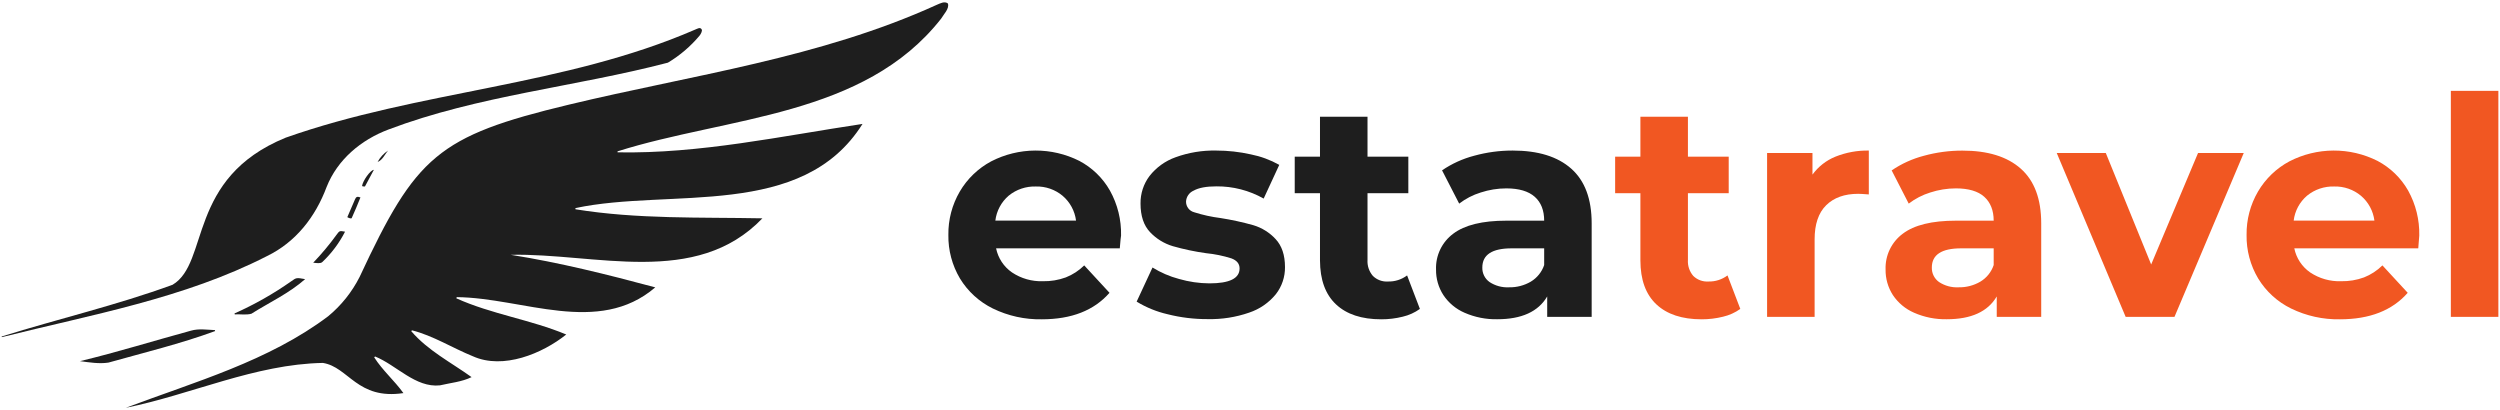 <svg width="768" height="126" viewBox="0 0 768 126" fill="none" xmlns="http://www.w3.org/2000/svg">
<g clip-path="url(#clip0_239_67)">
<path d="M344 76.29H306C306.61 79.289 308.355 81.937 310.87 83.68C313.686 85.564 317.024 86.512 320.41 86.39C322.796 86.436 325.169 86.04 327.41 85.22C329.527 84.385 331.452 83.13 333.07 81.53L340.84 89.95C336.1 95.37 329.177 98.083 320.07 98.09C314.855 98.192 309.69 97.054 305 94.77C300.824 92.721 297.32 89.523 294.9 85.55C292.497 81.506 291.265 76.874 291.34 72.17C291.274 67.49 292.488 62.881 294.85 58.84C297.147 54.92 300.483 51.712 304.49 49.57C308.674 47.412 313.31 46.274 318.018 46.25C322.726 46.226 327.373 47.315 331.58 49.43C335.521 51.513 338.783 54.681 340.98 58.56C343.322 62.776 344.499 67.539 344.39 72.36C344.31 72.54 344.22 73.85 344 76.29ZM309.88 60.1C307.599 62.052 306.132 64.789 305.77 67.77H330.56C330.183 64.806 328.714 62.089 326.44 60.15C324.137 58.225 321.21 57.208 318.21 57.29C315.186 57.195 312.229 58.193 309.88 60.1Z" fill="#1E1E1E"/>
<path d="M358.72 96.54C355.351 95.77 352.13 94.46 349.18 92.66L354.05 82.18C356.573 83.744 359.312 84.926 362.18 85.69C365.222 86.573 368.372 87.031 371.54 87.05C377.72 87.05 380.807 85.52 380.8 82.46C380.8 81.027 379.96 79.997 378.28 79.37C375.752 78.571 373.148 78.038 370.51 77.78C367.064 77.301 363.656 76.582 360.31 75.63C357.639 74.838 355.224 73.354 353.31 71.33C351.35 69.27 350.37 66.337 350.37 62.53C350.327 59.482 351.298 56.506 353.13 54.07C355.198 51.432 357.972 49.434 361.13 48.31C365.13 46.858 369.365 46.159 373.62 46.25C377.192 46.252 380.753 46.644 384.24 47.42C387.308 48.03 390.261 49.12 392.99 50.65L388.2 61C383.775 58.5 378.772 57.207 373.69 57.25C370.57 57.25 368.237 57.687 366.69 58.56C366.023 58.845 365.449 59.312 365.035 59.908C364.621 60.505 364.384 61.205 364.35 61.93C364.342 62.68 364.586 63.411 365.043 64.005C365.5 64.6 366.143 65.024 366.87 65.21C369.494 66.044 372.188 66.636 374.92 66.98C378.327 67.512 381.7 68.246 385.02 69.18C387.641 69.961 390.003 71.432 391.86 73.44C393.787 75.5 394.75 78.37 394.75 82.05C394.788 85.061 393.8 87.995 391.95 90.37C389.812 92.996 386.972 94.959 383.76 96.03C379.657 97.456 375.332 98.134 370.99 98.03C366.853 98.054 362.731 97.553 358.72 96.54Z" fill="#1E1E1E"/>
<path d="M436.19 94.9C434.605 96.038 432.811 96.85 430.91 97.29C428.752 97.83 426.535 98.099 424.31 98.09C418.31 98.09 413.68 96.56 410.42 93.5C407.16 90.44 405.52 85.94 405.5 80V59.35H397.74V48.12H405.5V35.87H420.1V48.12H432.64V59.35H420.1V79.84C419.986 81.628 420.574 83.39 421.74 84.75C422.345 85.351 423.07 85.816 423.869 86.114C424.667 86.412 425.52 86.537 426.37 86.48C428.488 86.541 430.565 85.882 432.26 84.61L436.19 94.9Z" fill="#1E1E1E"/>
<path d="M482.69 51.82C486.87 55.527 488.96 61.123 488.96 68.61V97.34H475.3V91.07C472.56 95.737 467.447 98.07 459.96 98.07C456.501 98.142 453.068 97.459 449.9 96.07C447.255 94.925 444.997 93.04 443.4 90.64C441.89 88.303 441.107 85.572 441.15 82.79C441.073 80.665 441.514 78.553 442.436 76.636C443.357 74.72 444.732 73.056 446.44 71.79C449.96 69.123 455.4 67.79 462.76 67.79H474.37C474.37 64.61 473.403 62.163 471.47 60.45C469.537 58.737 466.633 57.877 462.76 57.87C460.076 57.874 457.41 58.303 454.86 59.14C452.475 59.875 450.24 61.03 448.26 62.55L443 52.33C446.009 50.279 449.347 48.761 452.87 47.84C456.727 46.777 460.71 46.242 464.71 46.25C472.517 46.25 478.51 48.107 482.69 51.82ZM470.25 86.53C472.185 85.373 473.645 83.565 474.37 81.43V76.29H464.37C458.37 76.29 455.37 78.253 455.37 82.18C455.342 83.046 455.528 83.904 455.912 84.681C456.296 85.457 456.865 86.127 457.57 86.63C459.344 87.802 461.447 88.373 463.57 88.26C465.914 88.312 468.226 87.713 470.25 86.53Z" fill="#1E1E1E"/>
<path d="M534.62 94.9C533.03 96.036 531.233 96.848 529.33 97.29C527.175 97.829 524.961 98.098 522.74 98.09C516.74 98.09 512.107 96.56 508.84 93.5C505.573 90.44 503.937 85.94 503.93 80V59.35H496.17V48.12H503.93V35.87H518.53V48.12H531.06V59.35H518.53V79.84C518.413 81.626 518.998 83.388 520.16 84.75C520.768 85.349 521.496 85.812 522.295 86.111C523.095 86.409 523.948 86.535 524.8 86.48C526.918 86.541 528.995 85.882 530.69 84.61L534.62 94.9Z" fill="#F15722"/>
<path d="M563.86 48.12C567.115 46.821 570.596 46.185 574.1 46.25V59.73C572.48 59.6 571.39 59.54 570.83 59.54C566.65 59.54 563.373 60.71 561 63.05C558.627 65.39 557.443 68.897 557.45 73.57V97.34H542.85V47H556.79V53.64C558.582 51.173 561.032 49.261 563.86 48.12Z" fill="#F15722"/>
<path d="M620.79 51.82C624.97 55.527 627.06 61.123 627.06 68.61V97.34H613.4V91.07C610.66 95.737 605.547 98.07 598.06 98.07C594.601 98.142 591.168 97.459 588 96.07C585.353 94.924 583.093 93.038 581.49 90.64C579.987 88.301 579.208 85.57 579.25 82.79C579.173 80.665 579.614 78.553 580.536 76.636C581.457 74.72 582.832 73.056 584.54 71.79C588.06 69.123 593.5 67.79 600.86 67.79H612.46C612.46 64.61 611.46 62.16 609.56 60.45C607.66 58.74 604.73 57.87 600.86 57.87C598.176 57.873 595.51 58.302 592.96 59.14C590.575 59.875 588.34 61.03 586.36 62.55L581.12 52.35C584.129 50.299 587.467 48.781 590.99 47.86C594.847 46.797 598.83 46.262 602.83 46.27C610.623 46.257 616.61 48.107 620.79 51.82ZM608.35 86.53C610.285 85.375 611.743 83.566 612.46 81.43V76.29H602.46C596.46 76.29 593.46 78.253 593.46 82.18C593.432 83.046 593.618 83.904 594.002 84.681C594.386 85.457 594.955 86.127 595.66 86.63C597.434 87.802 599.537 88.374 601.66 88.26C604.007 88.314 606.323 87.715 608.35 86.53Z" fill="#F15722"/>
<path d="M689.28 47L668 97.34H653L631.83 47H646.9L660.84 81.25L675.24 47H689.28Z" fill="#F15722"/>
<path d="M742.89 76.29H704.81C705.419 79.287 707.16 81.933 709.67 83.68C712.489 85.565 715.831 86.514 719.22 86.39C721.606 86.435 723.979 86.039 726.22 85.22C728.335 84.382 730.26 83.127 731.88 81.53L739.65 89.95C734.903 95.37 727.977 98.083 718.87 98.09C713.658 98.191 708.496 97.053 703.81 94.77C699.632 92.724 696.127 89.525 693.71 85.55C691.303 81.507 690.07 76.874 690.15 72.17C690.084 67.49 691.298 62.881 693.66 58.84C695.957 54.92 699.293 51.712 703.3 49.57C707.483 47.412 712.117 46.274 716.823 46.25C721.53 46.226 726.175 47.315 730.38 49.43C734.324 51.512 737.59 54.68 739.79 58.56C742.127 62.777 743.304 67.539 743.2 72.36C743.17 72.54 743.08 73.85 742.89 76.29ZM708.74 60.1C706.45 62.047 704.979 64.786 704.62 67.77H729.42C729.043 64.805 727.574 62.088 725.3 60.15C722.997 58.225 720.07 57.208 717.07 57.29C714.046 57.195 711.089 58.193 708.74 60.1Z" fill="#F15722"/>
<path d="M752.9 27.91H767.5V97.34H752.9V27.91Z" fill="#F15722"/>
<path d="M123.93 120.76C109.73 122.89 107.13 112.76 99.19 111.49C78.39 111.87 58.75 121.21 38.64 125.28C59.87 117.28 82.49 110.96 100.83 97.14C104.847 93.823 108.132 89.71 110.48 85.06C127.76 47.99 134.48 41.81 174.75 32.15C212.75 23.01 251.91 17.82 287.75 1.49C288.82 1.05 290.14 0.29 291.18 1.05C291.76 2.59 289.84 4.47 289.1 5.75C265.42 35.9 223.54 35.81 189.71 46.49V46.8C215.01 47.27 240.08 41.8 264.97 38.07C246.45 67.56 205.97 57.72 176.78 63.92V64.29C195.78 67.36 215.01 66.7 234.21 67.07C213.78 88.39 182.8 77.69 156.89 78.28C171.81 80.64 186.41 84.28 201.3 88.28C183.77 103.28 160.61 91.47 140.3 91.28L140.2 91.65C150.99 96.52 163.11 98.22 173.95 102.76C166.59 108.65 154.56 113.6 145.33 109.47C139.04 106.93 133.14 103.15 126.55 101.47L126.34 101.74C131.39 107.66 138.59 111.35 144.87 115.85C141.87 117.32 138.38 117.62 135.15 118.38C127.66 119.18 121.81 112.17 115.22 109.51L114.95 109.77C117.52 113.81 121.13 116.87 123.93 120.76Z" fill="#1E1E1E"/>
<path d="M0.5 103.37C17.95 97.93 35.87 93.76 53.02 87.48C64.4 80.71 57.35 54.74 87.74 42.3C128.74 27.8 173.4 26.53 213.58 9.08C214.23 8.85 215.11 8.19 215.58 9.08C215.79 9.47 215.33 10.43 214.92 10.93C212.162 14.229 208.87 17.042 205.18 19.25C176.84 26.67 146.91 29.34 119.33 39.79C110.92 42.96 103.68 48.99 100.33 57.45C96.9 66.61 90.91 74.36 82 78.68C56.62 91.68 28 96.68 0.57 103.57L0.5 103.37Z" fill="#1E1E1E"/>
<path d="M66.08 101.71C55.38 105.63 44.28 108.31 33.31 111.39C30.43 111.83 27.48 111.32 24.56 110.95C36.03 108.19 47.29 104.68 58.67 101.58C61.07 100.89 63.58 101.3 66.03 101.41L66.08 101.71Z" fill="#1E1E1E"/>
<path d="M93.74 85.75C88.74 90.16 82.81 92.86 77.23 96.38C75.61 96.83 73.79 96.47 72.11 96.58L72.05 96.28C78.168 93.563 84.006 90.254 89.48 86.4C91.07 85.25 91.1 85.28 93.74 85.75Z" fill="#1E1E1E"/>
<path d="M106 71.17C104.22 74.662 101.852 77.822 99 80.51C98.46 81.02 97.25 80.82 96.22 80.7C98.8 78.01 101.192 75.147 103.38 72.13C104.31 70.89 104.26 70.85 106 71.17Z" fill="#1E1E1E"/>
<path d="M110.73 60.65C109.94 62.58 108.92 65.13 108.05 66.98C107.88 67.34 106.76 66.79 106.7 66.7C107.45 64.91 108.27 63.12 109.02 61.33C109.38 60.46 109.71 60.27 110.73 60.65Z" fill="#1E1E1E"/>
<path d="M112.11 57.29C111.808 57.312 111.505 57.271 111.22 57.17C111.42 55.55 113.79 52.22 114.85 52.17C113.94 53.82 113 55.69 112.11 57.29Z" fill="#1E1E1E"/>
<path d="M116 49.76C116.758 48.326 117.874 47.114 119.24 46.24C118.17 47.43 117.6 49.11 116 49.76Z" fill="#1E1E1E"/>
</g>
<defs>
<clipPath id="clip0_239_67">
<rect width="768" height="126" fill="white"/>
</clipPath>
</defs>
</svg>
